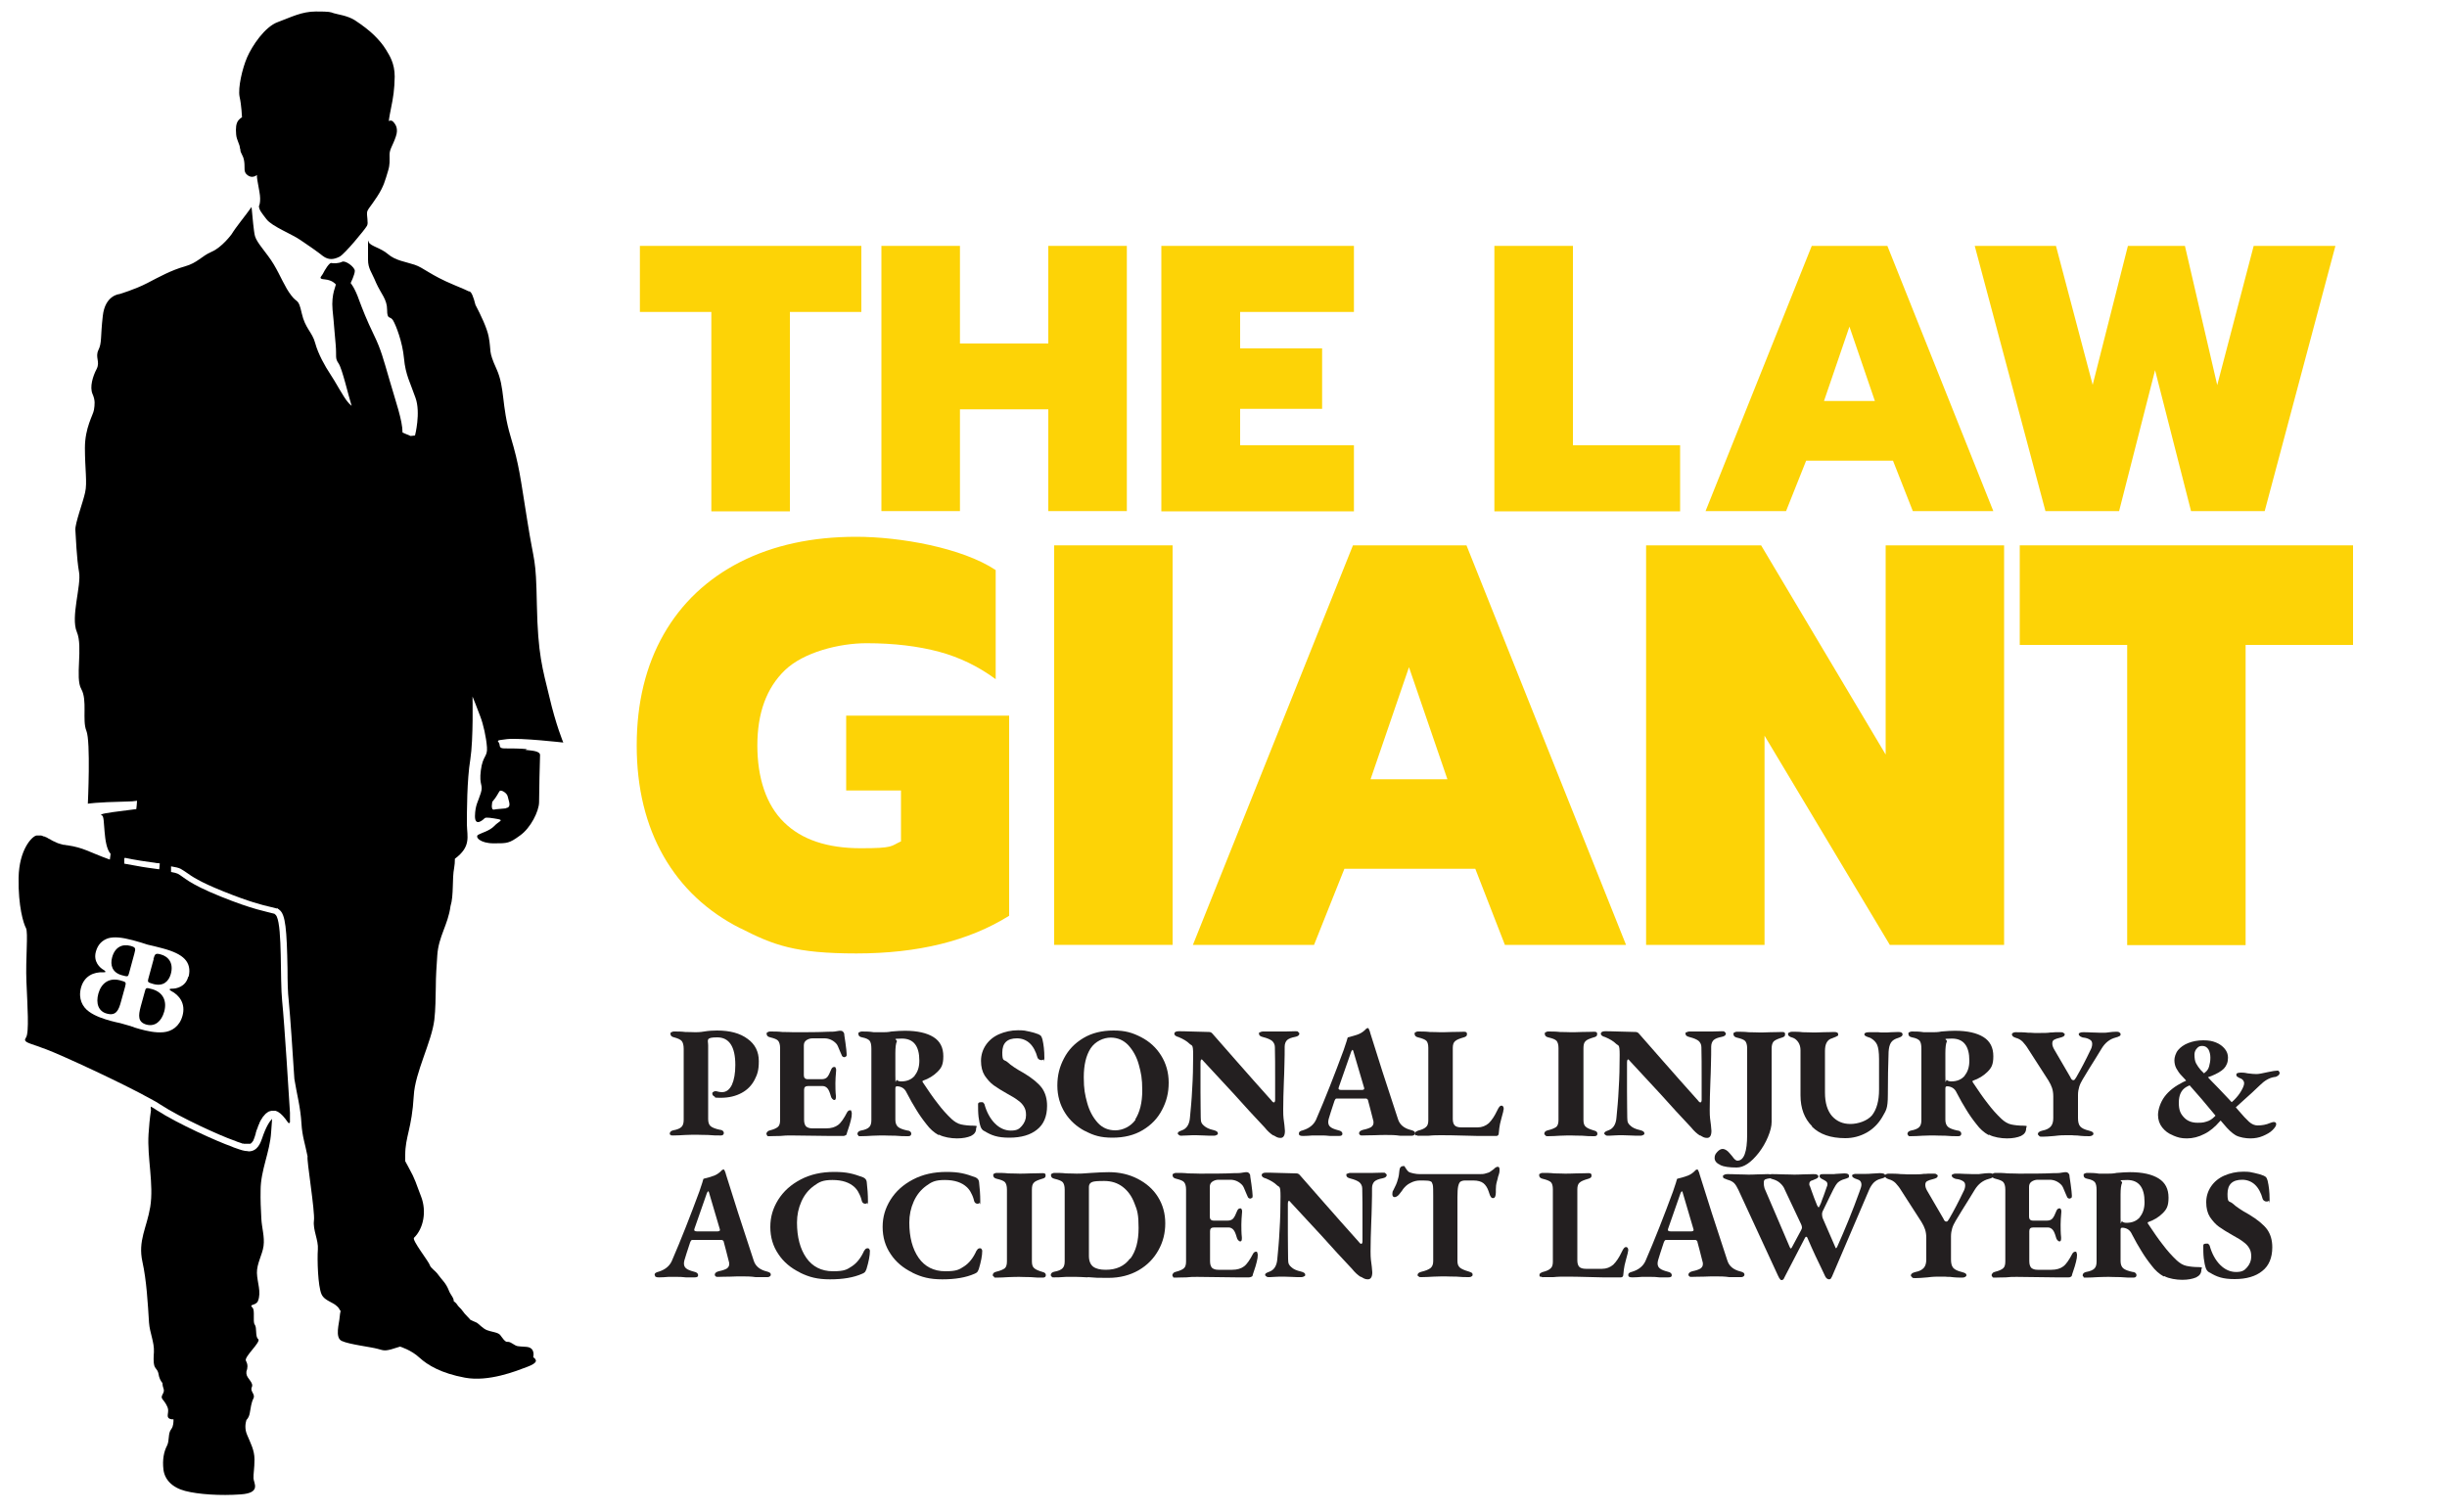 <?xml version="1.0" encoding="UTF-8"?>
<svg id="Layer_1" data-name="Layer 1" xmlns="http://www.w3.org/2000/svg" version="1.1" viewBox="0 0 1000 618.1">
  <defs>
    <style>
      .cls-1 {
        fill: #fdd306;
      }

      .cls-1, .cls-2, .cls-3 {
        stroke-width: 0px;
      }

      .cls-2 {
        fill: #000;
      }

      .cls-3 {
        fill: #231f20;
      }
    </style>
  </defs>
  <g>
    <path class="cls-2" d="M98.2,60.9c0,2,1.2,2.2,1.6,5.1.4,2.8-.5,4.3,1.5,5.7,2,1.4,3.7-.2,3.7-.2v.6c0,.6.2,1.9,1,6.2.8,4.3-.2,6-.2,6,.2,1.6.8,2.3,3.1,5.3,2.3,3,10.3,6,14,8.6,3.7,2.5,6.6,4.5,9,6.4,2.5,1.9,4.7,1.4,6.9.3,2.1-1.1,10.4-11.2,11.1-12.5.3-.5.4-1.1.3-1.9,0-1.3-.3-2.7-.2-3.5,0-1.3,1.3-2.3,4.1-6.6,2.8-4.3,3.3-6.7,4.5-10.6.8-2.6.6-4.2.6-6.6,0-2.3,1.3-3.6,2.6-7.5,1-3,0-4.7-1-5.8-.9-1.1-1.9-.4-1.9-.4,0,0,0-.9.9-5.3.9-4.4,1.4-7.5,1.5-12.9,0-5.4-2.1-8.6-3.5-10.9-1.4-2.3-2.9-4-4.8-5.9-1.9-1.9-5-4.3-8.1-6.3-3.1-1.9-7-2.3-8.5-2.8s-1.5-.7-7.3-.7c-5.8,0-10.1,2.3-15.5,4.3-5.4,1.9-10.6,9.8-12.6,14.4-2,4.6-3.8,12.5-3.1,16.1.8,3.5,1,8.5,1,8.5,0,0-.3-.1-1.4,1.1-1.1,1.3-1.2,3.3-1,5.8.2,2.5,1.5,3.9,1.6,5.9Z"/>
    <path class="cls-2" d="M101.2,470.5c-1.4,0-2.8-.5-4.8-1.2-.6-.2-1.2-.4-1.8-.7-5.7-2-22-9.3-30.5-14.8-.7-.5-1.5-1-2.5-1.5,0,.5,0,.9.1,1.5-.5,3.3-.8,6.5-1,9.8-.6,9.5,2.2,20.4.7,29.7-1.4,8.5-5.1,13.8-3.2,22.4,1.7,7.7,2.2,17,2.7,24.9.3,4.2,2.2,8,2,12-.1,1.7-.3,4.1.2,5.7.2.7.8,1.2,1.2,1.9.5.9.4,1.3.7,2.4.3,1,.7,1.9,1.4,2.7,0,.9.2,1.7.5,2.5.5,1.7-1.6,2.7-.5,4.1,1,1.2,2.1,2.8,2.3,4.2.2,1.9-1.1,3.6,1.4,4,.2,0,.5,0,.8,0,0,1.1,0,2.8-.9,4-1.5,1.9-.6,4.6-1.8,6.9-1.2,2.3-1.9,5.6-1.4,9.7.5,4,3.5,7.3,8.9,8.7,5.4,1.4,14.3,2,22.7,1.4,8.4-.6,5.3-4.6,5.2-6.5-.1-1.9.4-4,.4-7.8,0-3.8-1.6-6.6-3-10-1.1-2.5-.7-4.8-.3-6.1.7-.7,1.2-1.7,1.4-3,.4-2,.5-3.9,1.5-5.9.8-1.7-1.5-2.8-.7-4.5.9-1.9-2-3.5-2.2-5.5,0-.4,0-.7,0-.9.5-1.4.7-2.8-.2-4.4-.9-1.6,6.4-7.8,5-8.9-1.3-1-.4-4.6-1.4-5.9-.9-1.2.2-5.8-.9-6.9-1.7-1.6,1.3-.7,2.2-2.7,1.5-3.7-.3-7.6-.4-11.5-.1-3.8,2.2-7.4,2.7-11,.5-3.9-.7-7.3-.9-11.2-.2-3.7-.4-7.7-.3-11.6,0-8.2,3.8-15.6,4.3-23.7.1-1.8.3-3.7.4-5.5-1,1-2.5,3.2-4.1,8-.6,1.7-1.8,5.3-5.5,5.3Z"/>
    <path class="cls-2" d="M215.4,306.2c-2.6-.3-6.9-.3-9-.3s-2.1-.5-2.3-1.8c-.2-1.3-2.5-1.4,3.1-2,5.5-.6,23,1.4,23,1.4,0,0-3-7.1-5.7-18.7-2.8-11.6-4.7-17.3-5.1-37.6-.4-20.3-1-15.8-3.9-34.3-3-18.5-3.2-22.3-6.9-34.7-3.7-12.4-2.2-19.7-5.7-27.4-3.5-7.7-2-6.9-3.2-13.2-.7-3.6-3.3-9-5.4-13-.8-3.2-1.7-5.7-2.7-5.5-.7-.4-2.4-1.1-6.2-2.7-9.6-4-12.3-7-16-8.2-3.6-1.2-7.8-1.7-10.8-4.3-3-2.6-7.2-3.3-7.9-4.9,0-.2-.2-.4-.3-.7,0,0,0,0,0,0,0,2.9,0,6.1,0,7.8,0,3.7,1.4,4.9,3.3,9.5,2,4.5,4.5,6.7,4.5,11s1.2,2.4,2.4,4.3c1.2,2,3.9,8.9,4.5,15.6s2.6,10,4.7,16.1c2.2,6.1-.2,15.4-.2,15.4,0,0-.7.1-1.8.2l-3.3-1.4c0-5-2.8-12.7-5.3-21.4-2.6-8.9-3.5-12.5-6.3-18.3-3.2-6.6-4.7-10.6-6.1-14.3-1.8-5.2-3.5-7.1-3.5-7.1,0,0,1.7-3.5,1.7-5s-3.8-4.4-5.2-3.7c-1.4.7-3.6.7-4.4.5-.8-.2-2.6,2.7-3.5,4.5-.5,1-2.2,2,.9,2.2,3,.3,4.2,1.8,4.4,2,.3.3-1.9,3.8-1.3,10.4.7,6.6.8,9.7,1.3,14.5.4,4.8-.4,5.2,1.2,7.5,1.5,2.3,3.9,12.8,5.3,17.3-.7-.6-1.2-1.1-1.5-1.5-1.8-2-5.3-8.7-7.3-11.6-2-3-4.9-8.1-6.1-12.6s-4.1-5.9-5.5-12.2c-1.4-6.3-1.8-3.9-4.3-7.3-2.6-3.3-4.3-7.9-7.1-12.6-2.8-4.7-6.9-8.7-7.7-11.6-.5-1.8-1-7.7-1.4-11.9-2.9,4.1-6.1,7.8-8.2,11.2,0,0-3.9,5.3-8.1,7.1-4.2,1.8-5.7,4.5-11,6-5.4,1.5-10.3,4.2-15.3,6.8-5,2.6-11.4,4.5-11.4,4.5,0,0-5.9.4-6.8,9-1,8.6-.3,10.9-1.8,13.9-1.4,3,.8,4.7-.7,7.7-1.6,3-2.9,7.4-1.7,10.2,1.2,2.7.9,4.4.6,6.5-.3,2.1-3.7,7.2-3.7,15.6,0,8.5,1,14.2.1,18.1-.8,3.9-4.2,12.8-4,15.4.2,2.6.5,11.7,1.5,17.2,1,5.5-3.5,18.4-.9,24.5,2.6,6.1-.8,18.8,1.8,23.3,2.6,4.6.3,12.8,2.1,17.1,1.8,4.3.6,29.8.6,29.8,0,0,2.7-.6,16.2-.9,1.3,0,2.6-.1,3.9-.3,0,1.1-.2,2.2-.3,3.4-6.9.9-13.4,1.6-14.3,2.2-.2.1-.1.3.3.4,1.4.4.2,12,3.5,15.7h0s0,0,0,0c0,0,0,0,0,0-.1.9-.2,1.7-.3,2.3-.1,0-.2,0-.4-.1-8.3-3-10.2-4.7-16.9-5.7-.4,0-.8-.1-1.2-.2-.1,0-.2,0-.4,0-.2,0-.5-.1-.7-.2-.1,0-.3,0-.4-.1-.2,0-.4-.1-.6-.2-.1,0-.3,0-.4-.1-.2,0-.4-.1-.5-.2-.1,0-.3,0-.4-.2-.2,0-.3-.1-.5-.2-.1,0-.2-.1-.4-.2-.2,0-.3-.1-.5-.2-.1,0-.2-.1-.3-.2-.2,0-.3-.1-.4-.2-.1,0-.2-.1-.3-.2-.2,0-.4-.2-.6-.3-.1,0-.3-.1-.4-.2-.1,0-.2-.1-.3-.2-.1,0-.3-.1-.4-.2,0,0-.2,0-.3-.1-.1,0-.3-.1-.4-.2,0,0-.2,0-.2,0-.2,0-.4-.1-.5-.2,0,0,0,0,0,0-.2,0-.4-.1-.6-.2,0,0-.1,0-.2,0-.1,0-.3,0-.4,0,0,0-.2,0-.3,0-.1,0-.2,0-.3,0s0,0,0,0c-.3,0-.5,0-.8,0-1.8.3-7.1,5.7-7.3,17.3,0,0,0,0,0,0,0,0,0,0,0,0-.2,11.6,2,18.7,3,20.5s-.2,12.4.2,22c.4,9.6,1.2,20.9-.2,22.8-.3.5-.5.9-.3,1.2.4,1,3.1,1.5,8.6,3.6,6.4,2.4,31.1,13.8,42.6,20.2,1.7.9,3.1,1.7,4.1,2.4,8.1,5.3,24.2,12.6,29.9,14.6.4.1.7.2,1,.4.2,0,.4.1.5.2.2,0,.4.1.6.2.2,0,.4.1.6.2.1,0,.2,0,.3.1.2,0,.3.1.5.2.1,0,.2,0,.3,0,.1,0,.3,0,.4.1,0,0,.2,0,.3,0,.1,0,.2,0,.3,0,0,0,.2,0,.3,0,.1,0,.2,0,.3,0,0,0,.2,0,.2,0,0,0,.1,0,.2,0s0,0,0,0c0,0,.2,0,.3,0,0,0,.2,0,.2,0,0,0,.2,0,.2,0,0,0,.1,0,.2,0,0,0,.2,0,.2-.1,0,0,.1,0,.2-.1,0,0,.1-.1.2-.2,0,0,.1-.1.2-.2,0,0,.1-.2.2-.3,0,0,.1-.1.2-.2,0-.1.1-.2.2-.4,0,0,0-.2.1-.3,0-.2.2-.3.2-.5,0,0,0-.2.1-.3.1-.3.2-.6.3-.9,0-.2.1-.4.2-.6,0,0,0-.1,0-.2,0-.2.1-.4.2-.6,0,0,0-.1,0-.2,0-.2.2-.5.3-.7,0,0,0,0,0-.1,0-.2.2-.4.3-.6,0,0,0-.1,0-.2,0-.2.2-.5.3-.7,0,0,0,0,0-.1.1-.3.2-.5.4-.8,0,0,0-.1,0-.2.1-.2.2-.4.3-.6,0,0,0-.1.1-.2.1-.3.3-.5.4-.7,0,0,0,0,0,0,.1-.2.3-.4.4-.6,0,0,0-.1.1-.2.1-.2.3-.4.4-.5,0,0,0,0,.1-.1.2-.2.3-.4.5-.6,0,0,0,0,.1-.1.1-.1.3-.3.4-.4,0,0,.1,0,.2-.1.2-.1.4-.3.5-.4,0,0,0,0,0,0,.2-.1.4-.2.6-.3,0,0,.1,0,.2,0,0,0,0,0,0,0h0s0,0,0,0c.2,0,.3-.1.5-.2,0,0,.1,0,.2,0,.2,0,.4,0,.7,0,0,0,0,0,0,0,0,0,0,0,.1,0,0,0,.2,0,.3,0,.1,0,.2,0,.3,0,0,0,0,0,0,0,.1,0,.2,0,.4.1.3.1.6.2.9.4,1.2.7,2.5,2.1,4,4.3,0,0,0,0,.2.2,0,0,0,0,0,0,0,0,0,0,0,0,0,0,0,0,.1,0,0,0,0,0,0,0,0,0,.1,0,.2,0,0,0,0,0,0,0,0,0,0,0,0,0,0,0,0,0,0,0,0,0,0,0,.1,0,0,0,0,0,.1-.1,0,0,0,0,0,0,0,0,0-.1.1-.2,0,0,0,0,0,0,0,0,0-.2,0-.3,0,0,0,0,0,0,0-.1,0-.3,0-.4,0,0,0,0,0,0,0-.2,0-.3,0-.5,0,0,0,0,0,0,0-.2,0-.4,0-.6,0,0,0,0,0-.1,0-.2,0-.5,0-.8,0,0,0-.1,0-.2,0-.3,0-.6,0-1-.4-6.3-2.2-35.8-3.2-45.7-.9-8.8.1-29.5-2.2-34.5-.2-.4-.4-.7-.7-.9,0,0,0,0,0,0,0,0-.2-.1-.2-.2-3.5-1-8.5-1.6-22.1-7.1-13.6-5.5-14.8-7.9-17.5-9.3-.5-.2-1.4-.5-2.7-.7,0-.8,0-1.5,0-2.3,0,0,0,0,0,0,1.9.3,3.1.6,3.9,1,.9.5,1.6,1,2.5,1.6,2.1,1.5,5.2,3.7,14.9,7.6,10.7,4.3,15.9,5.6,19.4,6.4.9.2,1.7.4,2.4.6,0,0,.3,0,.6,0,0,0,0,.1,0,.2.2,0,.4.2.6.4,2.5,1.9,3,8.1,3.3,24.1,0,5.1.1,9.8.5,13,.6,6.3,1.6,20.9,2.3,32,1,6.3,2.5,11.4,2.9,18.3.3,5.1,1.5,8.3,2.5,13.4-.5,1,3.1,22.5,2.6,26.2-.5,3.8,1.9,8,1.6,11.8-.3,4,0,15,1.5,18.3,1.4,3.1,5.7,3.2,7.3,6.1.1.3.3.5.5.7-.2.8-.3,1.6-.4,2.6-.1,2.2-2.1,8.4.9,9.7,3,1.4,11.6,2.4,14.6,3.2,3,.8,2.8,1.2,9.2-.9,0,0,4.6,1.4,7.9,4.5,3.4,3.1,8.9,6.4,18.6,8.2,9.7,1.8,20.9-2.7,25.4-4.4,4.5-1.7,4.1-2.8,2.5-4,0,0,1.1-3.9-2.8-4.2-3.9-.3-3.6,0-5.8-1.4-2.2-1.4-1.8.2-3.4-1.5-1.6-1.8-1.1-2.4-3.9-3.1-2.8-.7-3.4-.7-5.5-2.5-2.1-1.8-1.1-1.1-3.1-2s-.7-.3-2.4-1.9c-1.7-1.6-2.1-2.8-3.4-3.9-.8-.7-.6-1.2-2.2-2.4.2-1.2-1.4-2.7-2-4.4-1.2-3.1-2.8-4.2-4.8-7-.6-.8-2.7-2.3-2.9-3.2-.4-1.5-7.5-10.4-6.5-11.3,3.9-3.8,5.2-10.8,2.9-16.8-2.2-5.6-2.2-6.7-5.2-12.1-.4-.8-.9-1.6-1.3-2.4,0-.9,0-1.7,0-2.5,0-7.6,2.7-10.7,3.5-24.3.5-9.5,7.3-21.9,8.4-31,.5-4.4.5-8.9.6-13.4,0-4.4.3-8.5.6-12.9.5-7.8,4.4-12.5,5.4-20.1,1.4-4.5.6-11.2,1.5-15.7.2-1.1.3-2.4.3-3.7,0,0,0,0,0,0,6.7-5,5-9,4.9-14,0-5,0-18.2,1.4-26.6,1.3-8.4.9-25.7.9-25.7,0,0,2.1,5.1,3.2,8.2,1.2,3.1,2.4,8.4,2.7,12.5s-1.7,3.2-2.5,9.5c-.8,6.3,1.1,5.6,0,9.2s-2.3,4.8-2.4,9.5c0,4.6,3.5,1.3,4,.8.5-.5,3.2,0,5.5.4,2.3.5.3.8-1.6,2.8-1.9,2-5.2,2.8-6.6,3.6-1.4.9.8,3.5,6.4,3.5s6.3,0,10.7-3.2c4.4-3.1,7.7-9.9,7.8-13.5,0-3.5.3-17.5.4-19.3s-3.4-1.9-6-2.2ZM76.9,399.3c-1.1,4.1-4.9,4.8-6.5,4.8-.5,0-1,0-1.1.3,0,.1.2.4.6.6,3.5,1.8,6,5.3,4.7,10.1-1.2,4.5-4.5,6.5-7.8,6.8-3.3.3-6.8-.5-9.7-1.3-1.3-.3-2.6-.8-3.7-1.2-.7-.2-1.4-.4-2.1-.6-.7-.2-1.4-.4-2.1-.6-1.2-.3-2.5-.5-3.8-.9-2.9-.8-6.4-1.9-9-3.8-2.7-1.9-4.5-5.3-3.3-9.8,1.3-4.8,5.2-6.5,9.2-6.3.5,0,.7,0,.8-.2,0-.2-.4-.6-.8-.8-1.4-.8-4.3-3.3-3.1-7.5.8-2.9,2.6-4.6,5-5.4,2.4-.7,5.6-.4,10.1.8,2.3.6,4.2,1.2,6,1.8,1.9.4,3.8.9,6.1,1.5,4.5,1.2,7.4,2.6,9.1,4.4,1.7,1.8,2.3,4.2,1.6,7.1ZM65,355.3c-2.9-.4-6.1-.8-9.2-1.4-1.7-.3-3.4-.6-5-.9v-2.1c.1,0,.2-.3.2-.3,4.1.9,9,1.6,13.3,2.2.4,0,.7,0,1,.1l-.2,2.3ZM206.8,330.4c-2.7.3-3.3.2-4.9.5-1.5.3-.7-3.2-.7-3.2,1.8-2,2.5-3.8,3-4.4s3,.7,3.3,2.3c.3,1.7,1.8,4.4-.8,4.7Z"/>
    <path class="cls-2" d="M53.3,386.6c-3.3-.9-6.4.5-7.5,4.8-.8,3,0,6.1,4,7.2,2.5.7,2.5.6,2.9-.7l2.2-8.1c.6-2.2.6-2.6-1.6-3.2Z"/>
    <path class="cls-2" d="M49.1,400.7c-4.5-1.2-7.7,1.1-8.9,5.4-1.1,4,0,7.3,3.5,8.2,3.7,1,4.8-1.3,5.8-5.1l1.6-5.8c.5-2,.5-2-2-2.7Z"/>
    <path class="cls-2" d="M62.2,404.3c-2.6-.7-2.6-.7-3.1,1.3l-1.6,5.8c-1,3.8-1.2,6.4,2.4,7.4,3.5.9,6.1-1.4,7.2-5.3,1.2-4.3-.4-7.9-4.9-9.2Z"/>
    <path class="cls-2" d="M62.8,392l-2.2,8.1c-.3,1.3-.3,1.4,2.1,2.1,4.1,1.1,6.3-1.2,7.1-4.1,1.2-4.3-.8-7.1-4.1-8-2.2-.6-2.4-.2-3,1.9Z"/>
  </g>
  <g>
    <path class="cls-1" d="M290.7,127.5h-29.2v-27h90.5v27h-29.2v81.5h-32.1v-81.5Z"/>
    <path class="cls-1" d="M360.2,100.5h32.1v39.9h36.1v-39.9h32.1v108.4h-32.1v-41.6h-36.1v41.6h-32.1v-108.4Z"/>
    <path class="cls-1" d="M474.6,100.5h78.7v27h-46.5v14.9h33.5v24.7h-33.5v14.9h46.5v27h-78.7v-108.4Z"/>
    <path class="cls-1" d="M610.7,100.5h32.1v81.5h43.8v27h-75.9v-108.4Z"/>
    <path class="cls-1" d="M740.4,100.5h30.9l43.3,108.4h-32.9l-8.1-20.6h-35.5l-8.2,20.6h-32.9l43.4-108.4ZM766.2,163.9l-10.4-30.4-10.4,30.4h20.8Z"/>
    <path class="cls-1" d="M807,100.5h33.2l15,56.8,14.4-56.8h23.3l13.2,56.9,14.9-56.9h33.4l-28.9,108.4h-30.1l-14.7-57.6-14.7,57.6h-30.1l-28.9-108.4Z"/>
  </g>
  <g>
    <path class="cls-1" d="M302.5,379.4c-13.6-6.9-24-16.7-31.3-29.4-7.3-12.8-11-27.9-11-45.3s3.7-32.6,11-45.4c7.3-12.8,17.8-22.7,31.3-29.6,13.6-6.9,29.4-10.3,47.4-10.3s43.3,4.5,57,13.6v44.6c-6.9-5.1-14.6-8.9-23.1-11.2-8.6-2.3-18.5-3.5-29.7-3.5s-25.7,3.7-33.3,11c-7.6,7.3-11.3,17.6-11.3,30.8s3.6,24.3,10.9,31.4c7.2,7.1,17.7,10.6,31.4,10.6s12.1-.9,16.4-2.8v-20.8h-22.4v-30.6h66.6v81.8c-16.5,10.3-37.3,15.4-62.4,15.4s-33.9-3.4-47.4-10.3Z"/>
    <path class="cls-1" d="M430.8,222.9h48.4v163.3h-48.4v-163.3Z"/>
    <path class="cls-1" d="M552.8,222.9h46.5l65.2,163.3h-49.5l-12.1-31.1h-53.5l-12.4,31.1h-49.5l65.4-163.3ZM591.5,318.5l-15.7-45.8-15.7,45.8h31.3Z"/>
    <path class="cls-1" d="M672.7,222.9h47l50.9,85.5v-85.5h48.4v163.3h-46.7l-51.2-85.5v85.5h-48.4v-163.3Z"/>
    <path class="cls-1" d="M869.3,263.6h-43.9v-40.7h136.2v40.7h-43.9v122.7h-48.4v-122.7Z"/>
  </g>
  <g>
    <path class="cls-3" d="M274.1,464c-.3-.2-.4-.4-.4-.6,0-.7.5-1.2,1.4-1.4,1.7-.3,2.8-.8,3.4-1.4.6-.6.9-1.5.9-2.9v-29c0-1.5-.3-2.6-.8-3.2-.5-.6-1.6-1.1-3.1-1.5-1-.2-1.5-.7-1.5-1.4s.1-.5.4-.7.6-.3,1-.3c1.6,0,3.1,0,4.6.2,2,0,3.4.1,4.1.1s2,0,3.7-.3c1.8-.3,3.6-.4,5.2-.4,5.3,0,9.4,1.1,12.5,3.4,3.1,2.2,4.6,5.3,4.6,9.1s-.6,5.4-1.7,7.6c-1.2,2.3-2.9,4.1-5.3,5.4-2.4,1.3-5.2,2-8.6,2s-1.9-.2-2.5-.5c-.6-.3-.9-.7-.9-1.2s.1-.5.4-.7c.3-.2.5-.3.8-.3s.7,0,1.2.2c.5.1,1,.2,1.5.2,1.8,0,3.1-1,4.1-3,.9-2,1.4-4.7,1.4-8.1,0-7.5-2.5-11.3-7.4-11.3s-3.7,1.1-3.7,3.3v30.1c0,1.3.3,2.3,1,2.9.7.6,2,1.1,3.9,1.5.5,0,.8.2,1.1.4.2.2.4.5.4.9,0,.6-.4,1-1.2,1-1.6,0-3.4,0-5.3-.2-2.3,0-3.9-.1-4.7-.1s-2.4,0-4.6.1c-1.7.1-3.3.2-4.9.2s-.6,0-.9-.3Z"/>
    <path class="cls-3" d="M313.6,464.1c-.3-.2-.4-.4-.4-.7s.1-.5.4-.8c.2-.3.6-.5,1.1-.6,1.6-.4,2.6-.9,3.2-1.4.6-.5.9-1.4.9-2.8v-29.4c0-1.4-.3-2.4-.8-3-.5-.6-1.6-1-3.2-1.4-1-.2-1.5-.7-1.5-1.4s.1-.5.4-.7.6-.3,1-.3c1.6,0,3.3,0,5,.2,2.2,0,3.8.1,4.7.1,5.3,0,10,0,14-.2,1.3,0,2.5,0,3.4-.2.9-.2,1.5-.2,1.6-.2.3,0,.7,0,1,.3.3.2.5.5.6.9,0,.8.3,2,.5,3.7.3,2.3.5,3.9.5,4.7s0,.7-.3.9c-.2.2-.4.3-.6.3-.6,0-1-.3-1.2-1-.1-.3-.4-.8-.7-1.6-.3-.8-.6-1.4-.8-1.9-.2-.5-.5-.9-.8-1.2-1.3-1.3-2.9-2-4.7-2h-4.9c-.9,0-1.8.3-2.5.8-.7.5-1,1.2-1,2.1v12.2c0,1,.5,1.6,1.6,1.6h5.7c1,0,1.8-.3,2.3-.9.5-.6,1-1.6,1.5-2.9.3-.8.7-1.2,1.3-1.2s.4.1.6.4c.2.3.2.6.2,1-.2,2.2-.3,3.9-.3,5.2s0,3.6.2,5.2v.5c0,.8-.2,1.2-.6,1.2s-.6-.2-.9-.5c-.3-.3-.5-.7-.6-1.2-.4-1.4-.8-2.4-1.3-3-.5-.6-1.2-1-2-1h-6c-1.1,0-1.6.5-1.6,1.5v12.3c0,1.3.3,2.1.8,2.7.6.5,1.4.8,2.6.8h5.6c2.1,0,3.7-.5,4.9-1.4,1.2-.9,2.4-2.7,3.7-5.2.3-.5.7-.8,1.2-.8s.4.1.5.4c.1.2.2.5.2.9,0,.8-.1,1.7-.4,2.8-.3,1.1-.6,2.4-1.2,4-.2.6-.4,1.1-.5,1.6,0,.3-.3.5-.6.6-.3.2-.6.2-.9.2-1.8,0-3.5,0-5.1,0-9.1-.1-14.4-.2-16-.2s-2.9,0-4.5.2c-2.1,0-3.6.1-4.5.1s-.7,0-1-.3Z"/>
    <path class="cls-3" d="M383.5,463.9c-1.8-1-3.5-2.5-4.9-4.4-1.6-2-3-4-4.2-6-1.2-1.9-2.5-4.2-3.9-6.9-.4-.9-1-1.6-1.7-2-.7-.4-1.5-.6-2.2-.6s-.7.4-.7,1.3v12.4c0,1.3.4,2.3,1.1,2.9.7.6,2,1.1,3.9,1.5.5,0,.8.2,1.1.4.2.2.4.5.4.9,0,.6-.4,1-1.2,1-1.6,0-3.4,0-5.3-.2-2.3,0-3.9-.1-4.7-.1s-2.4,0-4.6.1c-1.7.1-3.3.2-4.9.2s-.6,0-.9-.3c-.3-.2-.4-.4-.4-.6,0-.7.5-1.2,1.4-1.4,1.7-.3,2.8-.8,3.4-1.4.6-.6.9-1.5.9-2.9v-29.1c0-1.6-.2-2.6-.7-3.3-.5-.6-1.5-1.1-3.1-1.4-1-.2-1.5-.6-1.5-1.4s.1-.5.4-.7.6-.3,1-.3c1.5,0,3.1,0,4.9.3.3,0,.9,0,1.6,0,.7,0,1.5,0,2.2,0s2,0,3.4-.3c2.2-.2,4.1-.3,5.5-.3,5.1,0,9,.9,11.7,2.6,2.7,1.7,4,4.3,4,7.8s-.8,4.8-2.4,6.4c-1.6,1.6-3.6,2.8-5.9,3.6-.3.1-.3.4,0,.8,2.2,3.3,4.1,6.1,6,8.5,1.8,2.4,3.7,4.5,5.6,6.3,1.3,1.2,2.6,2,4,2.3,1.4.3,3.1.5,5.1.5s1,.4,1,1.2c0,1.3-.7,2.3-2.1,3-1.4.6-3.3,1-5.7,1s-5.5-.5-7.3-1.5ZM373.8,439.6c1.3-1.6,1.9-3.6,1.9-6.1,0-6-2.4-9-7.1-9s-1.7.4-2.1,1.2c-.4.8-.6,2.4-.6,4.8,0,1.3,0,4.3,0,9.1s.2,1.5.6,1.8c.4.4,1,.6,1.8.6,2.4,0,4.2-.8,5.5-2.3Z"/>
    <path class="cls-3" d="M402.2,462.3c-.7-.4-1.1-.9-1.4-1.6-.4-1.1-.7-2.5-.9-4.2-.2-1.7-.2-3.4-.2-5.2,0-.6.4-.8,1.3-.8s.7,0,.8.2c.2.1.3.3.5.6.9,3.3,2.4,6,4.3,7.9,1.9,1.9,4.1,2.9,6.5,2.9s3.4-.6,4.5-1.9,1.7-2.7,1.7-4.4-.3-2.5-.8-3.4c-.5-.9-1.3-1.8-2.3-2.5-1-.8-2.4-1.7-4.3-2.7-2.5-1.4-4.4-2.6-5.8-3.6-1.4-1-2.6-2.4-3.7-4-1-1.6-1.5-3.6-1.5-6s.7-4.6,2-6.5c1.3-1.9,3.1-3.4,5.4-4.4,2.3-1,4.9-1.6,7.7-1.6s3,.2,4.5.5c1.5.3,2.8.7,3.8,1.1.5.2.9.5,1.1.7.2.3.4.7.6,1.4.5,2.1.8,4.6.8,7.6s-.1.4-.3.6c-.2.2-.5.3-.8.3s-.7,0-1.1-.3c-.3-.2-.5-.4-.6-.7-.7-2.6-1.8-4.6-3.2-5.9-1.4-1.3-3.2-2-5.2-2-4,0-6,1.9-6,5.8s.7,2.7,2.1,3.9c1.4,1.3,3.6,2.8,6.7,4.5,3.5,2.1,6,4.2,7.4,6.1,1.4,2,2.1,4.4,2.1,7.3,0,4.3-1.4,7.6-4.1,9.7-2.7,2.2-6.5,3.3-11.3,3.3s-7.3-.9-10.2-2.7Z"/>
    <path class="cls-3" d="M443.4,462.3c-3.4-1.8-6.2-4.3-8.2-7.5-2-3.2-3.1-6.9-3.1-11.1s.9-7.7,2.7-11.1c1.8-3.5,4.4-6.2,7.9-8.3,3.5-2.1,7.6-3.1,12.4-3.1s7.7.9,11.2,2.7,6.2,4.3,8.2,7.5c2,3.2,3.1,6.9,3.1,11.1s-.9,7.7-2.7,11.1c-1.8,3.5-4.4,6.2-7.9,8.3-3.5,2.1-7.6,3.1-12.4,3.1s-7.7-.9-11.1-2.7ZM463.9,457.6c1.9-3,2.9-6.9,2.9-11.9s-.5-7.2-1.4-10.5c-.9-3.3-2.4-5.9-4.3-8-1.9-2-4.3-3.1-7.2-3.1s-6.3,1.5-8.2,4.4c-1.9,2.9-2.8,6.9-2.8,11.8s.5,7.2,1.4,10.5c.9,3.3,2.4,6,4.3,8.1,1.9,2.1,4.3,3.1,7.2,3.1s6.3-1.5,8.3-4.4Z"/>
    <path class="cls-3" d="M520.5,464.2c-1.3-.8-2.5-1.9-3.7-3.4-4-4.2-8.1-8.7-12.4-13.5l-12.5-13.5c-.4-.5-.7-.8-.8-.8-.3,0-.5.4-.5,1.3,0,1.6,0,3.7,0,6.3,0,2.7,0,4.6,0,5.8,0,4.9.1,8.4.1,10.4s.4,2.5,1.3,3.3,2.1,1.4,3.9,1.8c1.2.3,1.8.7,1.8,1.3s-.2.5-.5.7c-.3.2-.7.3-1.1.3-1.3,0-2.7,0-4.2-.1-1.2,0-2.2-.1-3-.1-1.3,0-2.5,0-3.8.1-1.2,0-2,.1-2.3.1s-.7,0-1-.3c-.3-.2-.5-.4-.5-.6s.1-.5.4-.7c.3-.2.7-.4,1.3-.6,2-.7,3.1-2.5,3.3-5.3.3-3.2.7-7.1.9-11.6.3-4.6.4-9.2.4-13.9s-.5-3.6-1.5-4.6c-1-1-2.5-1.9-4.4-2.7-1.2-.3-1.8-.8-1.8-1.4s.6-1,1.7-1,2.5,0,5,.1c4.7.1,7.2.2,7.5.2.5,0,1,.2,1.4.7,1.7,1.9,5,5.7,10,11.4,4.2,4.8,8.9,10.1,14.1,15.9.4.6.8.8,1,.8s.5-.3.5-1v-9.1c0-4.7,0-8.9-.1-12.5,0-1.1-.5-2-1.2-2.6-.8-.6-2-1.1-3.6-1.5-1.2-.3-1.7-.7-1.7-1.4s.2-.5.5-.6c.3-.2.7-.3,1.1-.3h6.3c0,0,3,0,3,0,1.4,0,2.7-.1,3.9-.1s.9,0,1.2.3c.3.2.5.4.5.7,0,.6-.6,1.1-1.7,1.3-1.6.3-2.6.7-3.3,1.3-.6.6-1,1.5-1,2.7,0,1.9,0,4.4-.1,7.3,0,2.9-.2,5-.2,6.2-.2,5-.3,9.2-.3,12.4s.2,3.7.5,6.2l.2,2.3c0,1.9-.6,2.9-1.8,2.9s-1.7-.4-2.9-1.1Z"/>
    <path class="cls-3" d="M530.8,463.4c0-.4.1-.7.4-.9.3-.2.6-.4,1.2-.5,2.6-.8,4.4-2.2,5.4-4.3,3.9-9,7.6-18.5,11.3-28.5.5-1.4.9-2.6,1.2-3.6.3-1,.4-1.5.5-1.6,1.6-.4,3.1-.8,4.4-1.3,1.2-.5,2.2-1.2,3.2-2.3.2-.1.4-.2.5-.2.3,0,.4.1.5.4.3.6.5,1.2.6,1.7,2.8,9.1,6.6,20.9,11.3,35.1.7,2.3,2.5,3.8,5.4,4.5.5.1.9.3,1.2.5.3.2.4.5.4.8s-.1.5-.4.7-.5.3-.9.3h-4.9c-2-.3-3.8-.3-5.6-.3s-2.4,0-4.7.1c-2.4,0-4.1.1-5,.1s-.7,0-1-.2c-.3-.2-.4-.4-.4-.7,0-.6.5-1.1,1.6-1.4,1.5-.3,2.6-.7,3.3-1.1.7-.5,1-1.1,1-1.8s0-.5-.1-.9l-1.2-4.7-.9-3.4c0-.3-.2-.6-.4-.7-.2-.2-.4-.2-.8-.2h-11.5c-.3,0-.5,0-.7.3s-.3.5-.4.8c-1.2,3.5-1.9,5.9-2.3,7.2-.1.4-.2.9-.2,1.3,0,.9.3,1.6,1,2.1.6.5,1.7.9,3.2,1.3,1,.2,1.6.7,1.6,1.4s-.5.9-1.5.9h-3.5c-1.5-.2-2.7-.2-3.6-.2s-1.3,0-2,0c-.8,0-1.3,0-1.7,0-1.2.1-2.5.2-3.8.2s-1.7-.3-1.7-1ZM556.5,445.5c.6,0,1-.2,1-.5s0-.3-.1-.6l-4.3-14.6c-.1-.5-.3-.7-.4-.7s-.2.2-.5.7l-5.1,14.6c0,.2-.1.3-.1.5,0,.4.4.6,1.2.6h8.4Z"/>
    <path class="cls-3" d="M578.6,464.1c-.3-.2-.4-.4-.4-.7s.1-.6.4-.8c.3-.2.6-.4,1-.5,1.6-.4,2.6-.9,3.2-1.5.6-.5.9-1.4.9-2.7v-29.6c0-1.4-.3-2.4-.8-2.9-.5-.5-1.7-1-3.4-1.4-.9-.2-1.4-.7-1.4-1.4s.1-.5.4-.7c.3-.2.6-.3.9-.3,1.6,0,3.2,0,4.9.2,2.1,0,3.5.1,4.3.1s2.4,0,4.7-.1c2.4,0,4.1-.1,5-.1s1.2.3,1.2.9-.1.7-.3.9c-.2.2-.6.4-1,.5-1.8.5-3,1-3.6,1.6-.6.5-.9,1.4-.9,2.7v29.1c0,1.2.3,2.1.8,2.6s1.4.8,2.7.8h6.6c1.8,0,3.3-.6,4.6-1.7,1.3-1.3,2.4-3,3.4-5.1.4-.8.7-1.4,1-1.7.3-.3.5-.4.8-.4s.5.1.7.4c.2.3.2.6.2.9s0,.3-.1.5c0,.2-.1.5-.1.7-.6,2.3-1.1,4-1.3,5-.2,1-.4,2.3-.5,3.7,0,.8-.4,1.2-1,1.2h-7.4c-9.4-.3-14.5-.3-15-.3-1.6,0-3.4,0-5.2.2h-4c-.4.1-.7,0-1-.2Z"/>
    <path class="cls-3" d="M631.5,464c-.3-.2-.4-.4-.4-.6,0-.7.5-1.2,1.4-1.4,1.7-.4,2.8-.9,3.5-1.4.6-.5.9-1.5.9-2.8v-29.4c0-1.4-.3-2.4-.8-3-.6-.6-1.7-1-3.4-1.4-.9-.2-1.4-.7-1.4-1.4s.1-.5.4-.7c.3-.2.6-.3.9-.3,1.6,0,3.2,0,4.9.2,2.2,0,3.6.1,4.5.1s2.2,0,4.5-.1c2.3,0,4-.1,5-.1s1.2.3,1.2.9-.1.7-.3.9c-.2.2-.6.4-1.1.5-1.7.5-2.9,1-3.4,1.6-.6.6-.8,1.5-.8,2.9v29.3c0,1.3.3,2.2.9,2.7.6.6,1.8,1.1,3.5,1.6.5.1.8.3,1,.5.2.2.3.5.3.8,0,.6-.4,1-1.2,1-1.6,0-3.2,0-5-.2-2.2,0-3.8-.1-4.6-.1s-2.4,0-4.5.1c-1.7.1-3.3.2-4.9.2s-.6,0-.9-.3Z"/>
    <path class="cls-3" d="M694.8,464.2c-1.3-.8-2.5-1.9-3.7-3.4-4-4.2-8.1-8.7-12.4-13.5l-12.5-13.5c-.4-.5-.7-.8-.8-.8-.3,0-.5.4-.5,1.3,0,1.6,0,3.7,0,6.3,0,2.7,0,4.6,0,5.8,0,4.9.1,8.4.1,10.4s.4,2.5,1.3,3.3c.8.8,2.1,1.4,3.9,1.8,1.2.3,1.8.7,1.8,1.3s-.2.5-.5.7c-.3.2-.7.3-1.1.3-1.3,0-2.7,0-4.2-.1-1.2,0-2.2-.1-3-.1-1.3,0-2.5,0-3.8.1s-2,.1-2.3.1-.7,0-1-.3c-.3-.2-.5-.4-.5-.6s.1-.5.4-.7c.3-.2.7-.4,1.3-.6,2-.7,3.1-2.5,3.3-5.3.3-3.2.7-7.1.9-11.6.3-4.6.4-9.2.4-13.9s-.5-3.6-1.5-4.6c-1-1-2.5-1.9-4.4-2.7-1.2-.3-1.8-.8-1.8-1.4s.6-1,1.7-1,2.5,0,5,.1c4.7.1,7.2.2,7.5.2.5,0,1,.2,1.4.7,1.7,1.9,5,5.7,10,11.4,4.2,4.8,8.9,10.1,14.1,15.9.4.6.8.8,1,.8s.5-.3.5-1v-9.1c0-4.7,0-8.9-.1-12.5,0-1.1-.5-2-1.2-2.6-.8-.6-2-1.1-3.6-1.5-1.2-.3-1.7-.7-1.7-1.4s.2-.5.5-.6c.3-.2.7-.3,1.1-.3h6.3c0,0,3,0,3,0,1.4,0,2.7-.1,3.9-.1s.9,0,1.2.3c.3.2.5.4.5.7,0,.6-.6,1.1-1.7,1.3-1.6.3-2.6.7-3.3,1.3-.6.6-1,1.5-1,2.7,0,1.9,0,4.4-.1,7.3,0,2.9-.2,5-.2,6.2-.2,5-.3,9.2-.3,12.4s.2,3.7.5,6.2l.2,2.3c0,1.9-.6,2.9-1.8,2.9s-1.7-.4-2.9-1.1Z"/>
    <path class="cls-3" d="M703,476.1c-1.5-.6-2.3-1.6-2.3-2.8s.4-1.7,1.1-2.5c.7-.8,1.5-1.2,2.2-1.2s1.8.5,2.7,1.6l1.2,1.4c.5.7.9,1.2,1.2,1.4s.6.4.9.4c2.7,0,4-3.6,4-10.7v-35.2c0-1.4-.3-2.4-.8-3-.6-.6-1.7-1-3.4-1.4-.9-.2-1.4-.7-1.4-1.4s.1-.5.4-.7c.3-.2.6-.3.9-.3,1.6,0,3.2,0,4.9.2,2.1,0,3.5.1,4.4.1s2.2,0,4.4-.1c2.2,0,3.9-.1,4.9-.1s1.2.3,1.2.9-.1.7-.3.9c-.2.2-.6.4-1,.5-1.7.5-2.8,1-3.4,1.6-.5.6-.8,1.5-.8,2.9v30c0,1.7-.5,3.7-1.5,6.1s-2.2,4.4-3.7,6.4c-3.2,4.1-6.2,6.1-9.1,6.1s-5.2-.3-6.7-1Z"/>
    <path class="cls-3" d="M740.5,460.3c-3.1-3.1-4.7-7.3-4.7-12.6v-18.4c0-1.3-.3-2.4-.9-3.3-.6-.9-1.4-1.6-2.4-1.9-1.2-.3-1.8-.8-1.8-1.4s.2-.5.5-.7c.3-.2.7-.3,1.2-.3,1.5,0,2.9,0,4.3.2,1.9,0,3.3.1,4.1.1s2.2,0,4.4-.1c2.1,0,3.5-.1,4.3-.1,1.2,0,1.7.3,1.7,1s-.2.5-.5.7c-.3.2-.7.4-1.3.6-.5.2-.9.4-1.3.5-.7.3-1.3.9-1.7,1.7-.4.8-.6,1.9-.6,3.3v17c0,4.2,1,7.4,2.9,9.6,2,2.2,4.5,3.2,7.5,3.2s6.8-1.2,8.8-3.5c1.9-2.4,2.9-5.9,2.9-10.6v-8.2c0-1.9,0-3.3,0-4.2,0-2.8-.3-4.8-.8-5.9s-1.4-2-2.6-2.7c-.3-.1-.6-.3-1.1-.4-.5-.2-.8-.3-1.1-.5-.3-.2-.4-.4-.4-.6,0-.6.6-.9,1.9-.9h3.8c.5.1,1.3.1,2.4.1s1.7,0,2.8-.1c1.2,0,2.2-.1,3-.1,1.1,0,1.7.3,1.7,1s-.6,1-1.7,1.4c-1.4.4-2.4,1-3,1.9-.6.9-.9,2.2-1,3.8-.2,5.4-.3,11.2-.3,17.4s-.8,6.5-2.3,9.3c-1.6,2.7-3.7,4.8-6.3,6.3-2.7,1.5-5.6,2.3-8.8,2.3-6,0-10.5-1.6-13.6-4.7Z"/>
    <path class="cls-3" d="M812.6,463.9c-1.8-1-3.5-2.5-4.9-4.4-1.6-2-3-4-4.2-6-1.2-1.9-2.5-4.2-3.9-6.9-.4-.9-1-1.6-1.7-2-.7-.4-1.5-.6-2.2-.6s-.7.4-.7,1.3v12.4c0,1.3.4,2.3,1.1,2.9.7.6,2,1.1,3.9,1.5.5,0,.8.2,1.1.4.2.2.4.5.4.9,0,.6-.4,1-1.2,1-1.6,0-3.4,0-5.3-.2-2.3,0-3.9-.1-4.7-.1s-2.4,0-4.6.1c-1.7.1-3.3.2-4.9.2s-.6,0-.9-.3-.4-.4-.4-.6c0-.7.5-1.2,1.4-1.4,1.7-.3,2.8-.8,3.4-1.4.6-.6.9-1.5.9-2.9v-29.1c0-1.6-.2-2.6-.7-3.3-.5-.6-1.5-1.1-3.1-1.4-1-.2-1.5-.6-1.5-1.4s.1-.5.4-.7.6-.3,1-.3c1.5,0,3.1,0,4.9.3.3,0,.9,0,1.6,0,.7,0,1.5,0,2.2,0s2,0,3.4-.3c2.2-.2,4.1-.3,5.5-.3,5.1,0,9,.9,11.7,2.6,2.7,1.7,4,4.3,4,7.8s-.8,4.8-2.4,6.4c-1.6,1.6-3.6,2.8-5.9,3.6-.3.1-.3.4,0,.8,2.2,3.3,4.1,6.1,6,8.5,1.8,2.4,3.7,4.5,5.6,6.3,1.3,1.2,2.6,2,4,2.3,1.4.3,3.1.5,5.1.5s1,.4,1,1.2c0,1.3-.7,2.3-2.1,3-1.4.6-3.3,1-5.7,1s-5.5-.5-7.3-1.5ZM802.9,439.6c1.3-1.6,1.9-3.6,1.9-6.1,0-6-2.4-9-7.1-9s-1.7.4-2.1,1.2c-.4.8-.6,2.4-.6,4.8,0,1.3,0,4.3,0,9.1s.2,1.5.6,1.8c.4.4,1,.6,1.8.6,2.4,0,4.2-.8,5.5-2.3Z"/>
    <path class="cls-3" d="M833.3,464.2c-.3-.2-.5-.4-.5-.7,0-.6.6-1.1,1.9-1.4,1.6-.3,2.7-.9,3.4-1.7.7-.8,1-2,1-3.4v-8.9c0-1.3-.2-2.5-.5-3.4-.3-.9-.8-2-1.5-3.1l-8.3-12.9c-.7-1.2-1.5-2.1-2.2-2.9-.8-.8-1.7-1.3-2.8-1.6-.6-.2-1-.4-1.2-.6-.2-.2-.4-.5-.4-.8s.1-.5.4-.6c.3-.2.6-.3,1-.3,1.8,0,3.5,0,5.2.2.6,0,1.4,0,2.5.1,1.1,0,2,0,2.8,0,1.3,0,2.7,0,3.9-.2.4,0,1.1,0,1.9-.1.8,0,1.6,0,2.2,0s.8,0,1.2.3c.4.2.5.4.5.6s-.2.6-.5.8c-.4.2-.8.4-1.3.5-1.3.3-2.1.6-2.6.9-.5.3-.7.8-.7,1.5s.2,1.4.7,2.3l6.7,11.5c.3.8.7,1.2,1.2,1.2s.7-.4,1.2-1.2c1.9-3.3,3.8-6.9,5.7-10.9.5-.9.8-1.8.8-2.7s-.3-1.4-1-1.8c-.7-.4-1.5-.7-2.5-.8-.5,0-.9-.3-1.4-.5-.4-.3-.6-.6-.6-.9s.2-.5.6-.6c.4-.2.8-.2,1.3-.2.8,0,2,0,3.4.1,1.4,0,2.4.1,3.2.1s1.4,0,1.9,0c.5,0,1,0,1.4-.1,1.4-.2,2.5-.3,3.4-.3s1,0,1.4.3c.4.2.5.4.5.8s-.2.6-.5.7c-.3.2-.8.4-1.6.6-2.3.6-4.2,2.1-5.6,4.4-1.4,2.3-2.3,3.8-2.7,4.4-1.6,2.5-3.3,5.3-5.1,8.3-.6,1-1.1,2-1.4,3s-.5,2.1-.5,3.3v9.5c0,1.6.3,2.7.9,3.4.6.7,1.8,1.3,3.5,1.7.6.2,1.1.3,1.4.5.3.2.5.4.5.8s-.2.5-.5.7c-.3.2-.7.3-1.2.3-1,0-2.7,0-5-.3-.6,0-1.4,0-2.1-.1-.8,0-1.6,0-2.5,0s-2.4,0-4.6.3c-2.2.2-3.9.3-4.9.3s-1,0-1.4-.3Z"/>
    <path class="cls-3" d="M887.9,464c-1.8-.7-3.2-1.8-4.3-3.2-1.1-1.4-1.7-3.1-1.7-5.1s.9-5.1,2.7-7.5c1.8-2.4,4.3-4.3,7.5-5.9l1.3-.6-.5-.6c-.1-.1-.6-.6-1.4-1.5-.8-.8-1.5-1.8-2.1-2.9-.6-1.1-.8-2.3-.8-3.4s.5-2.9,1.5-4.1c1-1.2,2.4-2.2,4.2-2.9,1.8-.7,3.8-1.1,6.1-1.1s3.7.3,5.2.9c1.5.6,2.7,1.5,3.6,2.6.9,1.1,1.3,2.3,1.3,3.6,0,1.9-.6,3.3-1.7,4.5-1.1,1.1-2.9,2.1-5.1,3l-1.4.5,1.3,1.4c1.8,1.8,4.2,4.3,7.2,7.5l1.2,1.3.9-.8c1.2-1.2,2.2-2.4,3-3.8s1.2-2.4,1.2-3.2-.6-1.7-1.9-2.1c0,0-.3-.1-.5-.3-.3-.1-.5-.3-.6-.4-.1-.2-.2-.3-.2-.6,0-.4.2-.6.5-.7.3-.1.8-.2,1.4-.2s1.4,0,2.7.3c1.6.2,2.7.3,3.6.3s2.5-.3,4.7-.8c1.9-.4,3.1-.6,3.8-.6s.5,0,.7.3c.2.2.3.4.3.6,0,.4-.2.8-.6,1.1-.4.3-.9.6-1.5.6-2.1.3-4.1,1.5-6,3.4-2.2,2.1-4.3,4.1-6.5,6l-3.3,3,1.2,1.4c1.7,2,3.1,3.5,4.2,4.5,1.1,1,2.3,1.5,3.5,1.5,1.8,0,3.5-.3,5.1-1,.1,0,.3-.1.6-.2.3-.1.6-.2.8-.2s.6,0,.8.2c.2.1.3.4.3.7,0,.6-.5,1.4-1.5,2.4s-2.3,1.7-3.9,2.4c-1.6.7-3.4,1-5.2,1s-4.4-.4-6-1.3c-1.5-.9-3.1-2.4-4.9-4.6l-1.2-1.4-.4.4c-1.9,2.2-4,4-6.3,5.1-2.3,1.2-4.7,1.8-7.1,1.8s-3.7-.4-5.4-1.1ZM901.8,458.4c1.1-.3,2.2-1,3.1-1.9l.5-.5-1-1.2c-3.2-3.9-6.2-7.4-8.8-10.3l-.8-.9-1.2.6c-2.2,1.2-3.2,3.4-3.2,6.5s.7,4.5,2.1,6c1.4,1.5,3.2,2.2,5.6,2.2s2.6-.2,3.7-.5ZM901.4,438.1c.6-.5,1.1-1.2,1.4-2.3.3-1.1.5-2.2.5-3.5s-.3-2.5-.8-3.4c-.6-.9-1.4-1.4-2.5-1.4s-1.6.3-2.2,1c-.6.6-1,1.5-1,2.5,0,1.6.2,2.8.7,3.7.5.9,1.1,1.8,1.9,2.7l1.3,1.3.7-.6Z"/>
  </g>
  <g>
    <path class="cls-3" d="M267.5,521.2c0-.4.1-.7.4-.9.3-.2.6-.4,1.2-.5,2.6-.8,4.4-2.2,5.4-4.3,3.9-9,7.6-18.5,11.3-28.5.5-1.4.9-2.6,1.2-3.6.3-1,.4-1.5.5-1.6,1.6-.4,3.1-.8,4.4-1.3,1.2-.5,2.2-1.2,3.2-2.3.2-.1.4-.2.5-.2.3,0,.4.1.5.4.3.6.5,1.2.6,1.7,2.8,9.1,6.6,20.9,11.3,35.1.7,2.3,2.5,3.8,5.4,4.5.5.1.9.3,1.2.5.3.2.4.5.4.8s-.1.5-.4.7c-.2.2-.6.3-.9.3h-4.9c-2-.3-3.8-.3-5.6-.3s-2.4,0-4.7.1c-2.4,0-4.1.1-5,.1s-.7,0-1-.2c-.3-.2-.4-.4-.4-.7,0-.6.5-1.1,1.6-1.4,1.5-.3,2.6-.7,3.3-1.1.7-.5,1-1.1,1-1.8s0-.5-.1-.9l-1.2-4.7-.9-3.4c0-.3-.2-.6-.4-.7-.2-.2-.4-.2-.8-.2h-11.5c-.3,0-.5,0-.7.3s-.3.5-.4.8c-1.2,3.5-1.9,5.9-2.3,7.2-.1.4-.2.9-.2,1.3,0,.9.3,1.6,1,2.1.6.5,1.7.9,3.2,1.3,1,.2,1.6.7,1.6,1.4s-.5.9-1.5.9h-3.5c-1.5-.2-2.7-.2-3.6-.2s-1.3,0-2,0c-.8,0-1.3,0-1.6,0-1.2.1-2.5.2-3.8.2s-1.7-.3-1.7-1ZM293.2,503.3c.6,0,1-.2,1-.5s0-.3-.1-.6l-4.3-14.6c-.1-.5-.3-.7-.4-.7s-.2.2-.5.7l-5.1,14.6c0,.2-.1.3-.1.5,0,.4.4.6,1.2.6h8.4Z"/>
    <path class="cls-3" d="M326.9,520.1c-3.7-1.8-6.7-4.3-8.8-7.5-2.2-3.2-3.3-6.9-3.3-11.1s1.1-7.7,3.2-11.1c2.2-3.5,5.2-6.2,9.2-8.3,4-2.1,8.5-3.1,13.7-3.1s7.7.7,11.8,2.2c.9.4,1.4,1,1.5,1.9.3,2.6.5,5.2.5,7.8s-.1.6-.3.8c-.2.2-.5.3-.8.3-.7,0-1.2-.4-1.4-1.1-.3-1.3-.7-2.3-1.2-3.2-.4-.9-1-1.7-1.7-2.4-2.1-2-5.1-3-9.1-3s-5.4.8-7.6,2.4c-2.2,1.6-3.9,3.7-5.1,6.4-1.2,2.7-1.8,5.5-1.8,8.6,0,6,1.3,10.8,3.8,14.4,2.5,3.6,6.2,5.5,10.9,5.5s5.7-.7,7.7-2c2-1.3,3.7-3.4,5-6.3.2-.3.4-.6.6-.8.3-.2.5-.3.8-.3s.5,0,.7.3c.2.2.3.5.3.8,0,1.9-.5,4.4-1.4,7.4-.2.5-.4.9-.6,1.2-.3.3-.6.5-1.1.7-3.6,1.6-8,2.3-13.2,2.3s-8.5-.9-12.2-2.7Z"/>
    <path class="cls-3" d="M372.8,520.1c-3.7-1.8-6.7-4.3-8.8-7.5-2.2-3.2-3.3-6.9-3.3-11.1s1.1-7.7,3.2-11.1c2.2-3.5,5.2-6.2,9.2-8.3,4-2.1,8.5-3.1,13.7-3.1s7.7.7,11.8,2.2c.9.4,1.4,1,1.5,1.9.3,2.6.5,5.2.5,7.8s-.1.6-.3.8c-.2.2-.5.3-.8.3-.7,0-1.2-.4-1.4-1.1-.3-1.3-.7-2.3-1.2-3.2-.4-.9-1-1.7-1.7-2.4-2.1-2-5.1-3-9.1-3s-5.4.8-7.6,2.4c-2.2,1.6-3.9,3.7-5.1,6.4-1.2,2.7-1.8,5.5-1.8,8.6,0,6,1.3,10.8,3.8,14.4,2.5,3.6,6.2,5.5,10.9,5.5s5.7-.7,7.7-2c2-1.3,3.7-3.4,5-6.3.2-.3.4-.6.6-.8.3-.2.5-.3.8-.3s.5,0,.7.3c.2.2.3.5.3.8,0,1.9-.5,4.4-1.4,7.4-.2.5-.4.9-.6,1.2-.3.3-.6.5-1.1.7-3.6,1.6-8,2.3-13.2,2.3s-8.5-.9-12.2-2.7Z"/>
    <path class="cls-3" d="M406.1,521.8c-.3-.2-.4-.4-.4-.6,0-.7.5-1.2,1.4-1.4,1.7-.4,2.8-.9,3.5-1.4.6-.5.9-1.5.9-2.8v-29.4c0-1.4-.3-2.4-.8-3-.6-.6-1.7-1-3.4-1.4-.9-.2-1.4-.7-1.4-1.4s.1-.5.4-.7c.3-.2.6-.3.9-.3,1.6,0,3.2,0,4.9.2,2.2,0,3.6.1,4.5.1s2.2,0,4.5-.1c2.3,0,4-.1,5-.1s1.2.3,1.2.9-.1.7-.3.9c-.2.2-.6.4-1.1.5-1.7.5-2.9,1-3.4,1.6-.6.6-.8,1.5-.8,2.9v29.3c0,1.3.3,2.2.9,2.7.6.6,1.8,1.1,3.5,1.6.5.1.8.3,1,.5.2.2.3.5.3.8,0,.6-.4,1-1.2,1-1.6,0-3.2,0-5-.2-2.2,0-3.8-.1-4.6-.1s-2.4,0-4.5.1c-1.7.1-3.3.2-4.9.2s-.6,0-.9-.3Z"/>
    <path class="cls-3" d="M444.5,522.1c-1.9-.1-3.5-.2-4.6-.2h-4.3c-2.2.2-3.9.2-4.9.2s-.6,0-.9-.3-.4-.4-.4-.6c0-.7.5-1.2,1.4-1.4,1.7-.3,2.8-.8,3.4-1.4s.9-1.5.9-2.8v-29.4c0-1.4-.3-2.4-.8-3-.6-.6-1.7-1-3.4-1.4-.9-.2-1.4-.7-1.4-1.4s.1-.5.4-.7c.3-.2.6-.3.9-.3,1.6,0,3.2,0,4.8.2,2.1,0,3.5.1,4.4.1s2.7,0,6-.3c2.9-.2,5.3-.3,7.2-.3,4.3,0,8.2.9,11.7,2.7,3.5,1.8,6.3,4.2,8.3,7.4,2,3.2,3,6.8,3,10.8s-.9,7.6-2.8,11c-1.9,3.4-4.5,6.1-8.1,8.2-3.5,2-7.6,3.1-12.3,3.1s-4.9,0-8.5-.3ZM461.9,514.5c2.3-3.1,3.4-7.2,3.4-12.6s-.5-7.2-1.7-10.1c-1.1-2.9-2.7-5.1-4.8-6.7-2.1-1.6-4.6-2.4-7.5-2.4s-4,.1-4.9.4c-.9.3-1.4,1-1.4,2v28.2c0,2.1.6,3.5,1.7,4.4,1.2.9,2.9,1.3,5.2,1.3,4.3,0,7.6-1.5,9.9-4.6Z"/>
    <path class="cls-3" d="M479.5,521.9c-.3-.2-.4-.4-.4-.7s.1-.5.4-.8c.2-.3.6-.5,1.1-.6,1.6-.4,2.6-.9,3.2-1.4.6-.5.9-1.4.9-2.8v-29.4c0-1.4-.3-2.4-.8-3-.5-.6-1.6-1-3.2-1.4-1-.2-1.5-.7-1.5-1.4s.1-.5.4-.7.6-.3,1-.3c1.6,0,3.3,0,5,.2,2.2,0,3.8.1,4.7.1,5.3,0,10,0,14-.2,1.3,0,2.5,0,3.4-.2.9-.2,1.5-.2,1.6-.2.3,0,.7,0,1,.3.3.2.5.5.6.9,0,.8.3,2,.5,3.7.3,2.3.5,3.9.5,4.7s0,.7-.3.9-.4.3-.6.3c-.6,0-1-.3-1.2-1-.1-.3-.4-.8-.7-1.6-.3-.8-.6-1.4-.8-1.9-.2-.5-.5-.9-.8-1.2-1.3-1.3-2.9-2-4.7-2h-4.9c-.9,0-1.8.3-2.5.8s-1,1.2-1,2.1v12.2c0,1,.5,1.6,1.6,1.6h5.7c1,0,1.8-.3,2.3-.9.5-.6,1-1.6,1.5-2.9.3-.8.7-1.2,1.3-1.2s.4.1.6.4c.2.3.2.6.2,1-.2,2.2-.3,3.9-.3,5.2s0,3.6.2,5.2v.5c0,.8-.2,1.2-.6,1.2s-.6-.2-.9-.5c-.3-.3-.5-.7-.6-1.2-.4-1.4-.8-2.4-1.3-3-.5-.6-1.2-1-2-1h-6c-1.1,0-1.6.5-1.6,1.5v12.3c0,1.3.3,2.1.8,2.7.6.5,1.4.8,2.6.8h5.6c2.1,0,3.7-.5,4.9-1.4,1.2-.9,2.4-2.7,3.7-5.2.3-.5.7-.8,1.2-.8s.4.1.5.4.2.5.2.9c0,.8-.1,1.7-.4,2.8-.3,1.1-.6,2.4-1.2,4-.2.6-.4,1.1-.5,1.6,0,.3-.3.5-.6.6s-.6.2-.9.2c-1.8,0-3.5,0-5.1,0-9.1-.1-14.4-.2-16-.2s-2.9,0-4.5.2c-2.1,0-3.6.1-4.5.1s-.7,0-1-.3Z"/>
    <path class="cls-3" d="M556.2,522c-1.3-.8-2.5-1.9-3.7-3.4-4-4.2-8.1-8.7-12.4-13.5l-12.5-13.5c-.4-.5-.7-.8-.8-.8-.3,0-.5.4-.5,1.3,0,1.6,0,3.7,0,6.3,0,2.7,0,4.6,0,5.8,0,4.9.1,8.4.1,10.4s.4,2.5,1.3,3.3c.8.8,2.1,1.4,3.9,1.8,1.2.3,1.8.7,1.8,1.3s-.2.5-.5.7c-.3.2-.7.3-1.1.3-1.3,0-2.7,0-4.2-.1-1.2,0-2.2-.1-3-.1-1.3,0-2.5,0-3.8.1s-2,.1-2.3.1-.7,0-1-.3c-.3-.2-.5-.4-.5-.6s.1-.5.4-.7c.3-.2.7-.4,1.3-.6,2-.7,3.1-2.5,3.3-5.3.3-3.2.7-7.1.9-11.6.3-4.6.4-9.2.4-13.9s-.5-3.6-1.5-4.6c-1-1-2.5-1.9-4.4-2.7-1.2-.3-1.8-.8-1.8-1.4s.6-1,1.7-1,2.5,0,5,.1c4.7.1,7.2.2,7.5.2.5,0,1,.2,1.4.7,1.7,1.9,5,5.7,10,11.4,4.2,4.8,8.9,10.1,14.1,15.9.4.6.8.8,1,.8s.5-.3.5-1v-9.1c0-4.7,0-8.9-.1-12.5,0-1.1-.5-2-1.2-2.6-.8-.6-2-1.1-3.6-1.5-1.2-.3-1.7-.7-1.7-1.4s.2-.5.5-.6c.3-.2.7-.3,1.1-.3h6.3c0,0,3,0,3,0,1.4,0,2.7-.1,3.9-.1s.9,0,1.2.3c.3.2.5.4.5.7,0,.6-.6,1.1-1.7,1.3-1.6.3-2.6.7-3.3,1.3-.6.6-1,1.5-1,2.7,0,1.9,0,4.4-.1,7.3,0,2.9-.2,5-.2,6.2-.2,5-.3,9.2-.3,12.4s.2,3.7.5,6.2l.2,2.3c0,1.9-.6,2.9-1.8,2.9s-1.7-.4-2.9-1.1Z"/>
    <path class="cls-3" d="M579.8,521.8c-.3-.2-.5-.4-.5-.6,0-.7.5-1.1,1.6-1.4,1.7-.4,2.9-.9,3.7-1.5.7-.6,1.1-1.5,1.1-2.8v-26.7c0-2.3,0-3.9-.2-4.6s-.4-1.2-.8-1.3c-.5-.3-1.5-.4-3-.4h-1.4c-1.3,0-2.6.3-3.9,1-1.3.6-2.2,1.5-3,2.5-.6,1-1.3,1.7-1.8,2.4-.6.6-1.2.9-1.7.9s-.9-.4-.9-1.2.1-1.2.4-1.6c.9-1.7,1.5-3.1,1.8-4.3.4-1.2.6-2.5.7-3.9.1-1.1.7-1.7,1.6-1.7s.4.2.7.5c.2.3.4.5.4.6.3.5.7.9,1,1.2.4.3,1.1.5,2,.7s1.8.3,2.6.3h24.3c1,0,1.9,0,2.7-.3.8-.2,1.4-.4,1.8-.7.3-.2.8-.6,1.4-1,.3-.3.5-.5.8-.7s.6-.3.9-.3c.5,0,.7.4.7,1.1s0,.8-.1,1.4c-.2.8-.4,1.3-.5,1.6,0,.3-.2.9-.5,2-.3,1.1-.4,2.1-.4,3.1v1.2c0,1.6-.4,2.4-1.1,2.4s-.7-.2-1-.6-.5-1.1-.8-2c-.5-1.6-1.3-2.8-2.2-3.5s-2.3-1.1-4.1-1.1h-3.4c-.8,0-1.4.2-1.9.5-.4.3-.7,1-.9,1.9s-.3,2.4-.3,4.4v26.1c0,1.2.3,2.1,1,2.7.7.6,1.9,1.1,3.6,1.6.5.2.9.3,1.2.5.3.2.4.4.4.8s-.1.5-.4.7-.6.3-1,.3c-1.6,0-3.3,0-5.1-.2-2.3,0-3.9-.1-4.7-.1s-2.4,0-4.7.1c-1.8.1-3.5.2-5,.2s-.7,0-1-.3Z"/>
    <path class="cls-3" d="M629.5,521.9c-.3-.2-.4-.4-.4-.7s.1-.6.4-.8c.3-.2.6-.4,1-.5,1.6-.4,2.6-.9,3.2-1.5.6-.5.9-1.4.9-2.7v-29.6c0-1.4-.3-2.4-.8-2.9-.5-.5-1.7-1-3.4-1.4-.9-.2-1.4-.7-1.4-1.4s.1-.5.4-.7c.3-.2.6-.3.9-.3,1.6,0,3.2,0,4.9.2,2.1,0,3.5.1,4.3.1s2.4,0,4.7-.1c2.4,0,4.1-.1,5-.1s1.2.3,1.2.9-.1.7-.3.9c-.2.2-.6.4-1,.5-1.8.5-3,1-3.6,1.6-.6.5-.9,1.4-.9,2.7v29.1c0,1.2.3,2.1.8,2.6s1.4.8,2.7.8h6.6c1.8,0,3.3-.6,4.6-1.7,1.3-1.3,2.4-3,3.4-5.1.4-.8.7-1.4,1-1.7.3-.3.5-.4.8-.4s.5.1.7.4c.2.3.2.6.2.9s0,.3-.1.5c0,.2-.1.5-.1.7-.6,2.3-1.1,4-1.3,5-.2,1-.4,2.3-.5,3.7,0,.8-.4,1.2-1,1.2h-7.4c-9.4-.3-14.5-.3-15-.3-1.6,0-3.4,0-5.2.2h-4c-.4.1-.7,0-1-.2Z"/>
    <path class="cls-3" d="M665.4,521.2c0-.4.1-.7.4-.9.3-.2.6-.4,1.2-.5,2.6-.8,4.4-2.2,5.4-4.3,3.9-9,7.6-18.5,11.3-28.5.5-1.4.9-2.6,1.2-3.6.3-1,.4-1.5.5-1.6,1.6-.4,3.1-.8,4.4-1.3,1.2-.5,2.2-1.2,3.2-2.3.2-.1.4-.2.5-.2.3,0,.4.1.5.4.3.6.5,1.2.6,1.7,2.8,9.1,6.6,20.9,11.3,35.1.7,2.3,2.5,3.8,5.4,4.5.5.1.9.3,1.2.5.3.2.4.5.4.8s-.1.5-.4.7-.5.3-.9.3h-4.9c-2-.3-3.8-.3-5.6-.3s-2.4,0-4.7.1c-2.4,0-4.1.1-5,.1s-.7,0-1-.2c-.3-.2-.4-.4-.4-.7,0-.6.5-1.1,1.6-1.4,1.5-.3,2.6-.7,3.3-1.1.7-.5,1-1.1,1-1.8s0-.5-.1-.9l-1.2-4.7-.9-3.4c0-.3-.2-.6-.4-.7-.2-.2-.4-.2-.8-.2h-11.5c-.3,0-.5,0-.7.3s-.3.5-.4.8c-1.2,3.5-1.9,5.9-2.3,7.2-.1.4-.2.9-.2,1.3,0,.9.3,1.6,1,2.1.6.5,1.7.9,3.2,1.3,1,.2,1.6.7,1.6,1.4s-.5.9-1.5.9h-3.5c-1.5-.2-2.7-.2-3.6-.2s-1.3,0-2,0c-.8,0-1.3,0-1.7,0-1.2.1-2.5.2-3.8.2s-1.7-.3-1.7-1ZM691.1,503.3c.6,0,1-.2,1-.5s0-.3-.1-.6l-4.3-14.6c-.1-.5-.3-.7-.4-.7s-.2.2-.5.7l-5.1,14.6c0,.2-.1.3-.1.5,0,.4.4.6,1.2.6h8.4Z"/>
    <path class="cls-3" d="M770.6,480.5c0,.3-.1.5-.4.7-.3.2-.6.3-.9.4-.3.1-.6.2-.7.2-1.3.3-2.2.9-3,1.7-.7.8-1.3,1.7-1.8,2.9l-15.1,35.3c-.2.4-.4.7-.5.9-.2.2-.4.3-.7.3-.6,0-1.2-.4-1.6-1.2l-1.6-3.4c-.5-1-1.3-2.7-2.4-5-1.1-2.4-2.2-4.8-3.3-7.4-.1-.3-.3-.4-.5-.4s-.3.2-.5.5l-8.1,15.6c-.3.6-.5,1-.6,1.2-.2.2-.4.4-.8.4s-.5-.1-.6-.3c-.2-.2-.3-.5-.5-.7-.1-.3-.2-.5-.3-.6l-16.3-35.3c-.6-1.2-1.1-2.1-1.7-2.7-.6-.6-1.5-1.1-2.7-1.4-.7-.3-1.2-.5-1.5-.6-.3-.2-.4-.4-.4-.8s.2-.5.5-.6c.3-.2.7-.3,1.2-.3.9,0,2.3,0,4.4.1,2,0,3.4.1,4.2.1s2.2,0,3.9-.1c1.8,0,3.1-.1,4-.1s.6,0,1,.1c.3,0,.5-.1.6-.1.9,0,2.4,0,4.7.1,2.2,0,3.7.1,4.5.1s2,0,3.8-.1c1.8,0,3.1-.1,4-.1s1.2,0,1.6.2c.4.2.6.4.6.7s-.1.5-.4.7-.6.4-1,.5c-.4.2-.7.3-.9.4-1,.2-1.4.7-1.4,1.5s0,.5.2.8l.5,1.4c.8,2.4,1.7,4.6,2.5,6.6.3.5.5.8.6.8s.3-.3.5-.8c.3-.5.6-1.3,1-2.5.4-1.1.8-2,1-2.7,0-.1.3-.9.8-2.3.2-.3.3-.8.3-1.2s-.2-.9-.5-1.1c-.3-.3-.8-.5-1.3-.8-.4-.2-.8-.4-1-.6-.2-.2-.4-.4-.4-.7s0-.5.3-.7c.2-.2.6-.2,1.2-.2.9,0,1.6,0,2.2,0,.6,0,1.1,0,1.6,0s.8,0,1.4-.1c1.7-.1,2.8-.2,3.4-.2,1.3,0,1.9.3,1.9,1s-.1.7-.4.8c-.3.2-.7.3-1.3.5-1.2.3-2.1.8-2.8,1.4-.6.6-1.2,1.5-1.8,2.7-.8,1.5-2.2,4.5-4.4,9-.2.3-.3.8-.3,1.3s.1,1.3.4,1.9l5,11.5c.1.3.2.5.3.5.1,0,.3-.2.5-.6,3.2-7.2,6.3-14.7,9.1-22.5.5-1.3.8-2.3.8-2.8,0-1.3-.6-2-1.8-2.3-1.3-.4-2-.9-2-1.4s.2-.5.5-.6c.4-.2.8-.2,1.3-.2,1.1,0,1.9,0,2.5,0,.6,0,1.1,0,1.5,0s1.2,0,2.1-.1c1.8-.1,3-.2,3.4-.2,1.5,0,2.2.3,2.2,1ZM736.4,501.7c0-.3-.1-.7-.3-1.2l-6.7-14.2c-.4-1.1-1.1-2-2-2.8-.9-.8-2-1.3-3.2-1.6-.5-.2-.7-.3-.8-.3-.1,0-.3,0-.5.1-.2,0-.4,0-.7.1-.6.1-1,.3-1.2.6s-.2.8-.2,1.4.1,1,.3,1.9l4.6,10.7c2.3,5.4,4.2,9.8,5.6,13.1.2.5.4.8.5.8s.4-.2.6-.7l3.6-6.7c.3-.5.4-.9.4-1.2Z"/>
    <path class="cls-3" d="M781.4,522c-.3-.2-.5-.4-.5-.7,0-.6.6-1.1,1.9-1.4,1.6-.3,2.7-.9,3.4-1.7.7-.8,1-2,1-3.4v-8.9c0-1.3-.2-2.5-.5-3.4-.3-.9-.8-2-1.5-3.1l-8.3-12.9c-.7-1.2-1.5-2.1-2.2-2.9-.8-.8-1.7-1.3-2.8-1.6-.6-.2-1-.4-1.2-.6-.2-.2-.4-.5-.4-.8s.1-.5.4-.6c.3-.2.6-.3,1-.3,1.8,0,3.5,0,5.2.2.6,0,1.4,0,2.5.1,1.1,0,2,0,2.8,0,1.3,0,2.7,0,3.9-.2.4,0,1.1,0,1.9-.1.8,0,1.6,0,2.2,0s.8,0,1.2.3c.4.2.5.4.5.6s-.2.6-.5.8c-.4.2-.8.4-1.3.5-1.3.3-2.1.6-2.6.9-.5.3-.7.8-.7,1.5s.2,1.4.7,2.3l6.7,11.5c.3.8.7,1.2,1.2,1.2s.7-.4,1.2-1.2c1.9-3.3,3.8-6.9,5.7-10.9.5-.9.8-1.8.8-2.7s-.3-1.4-1-1.8c-.7-.4-1.5-.7-2.5-.8-.5,0-.9-.3-1.4-.5-.4-.3-.6-.6-.6-.9s.2-.5.6-.6c.4-.2.8-.2,1.3-.2.8,0,2,0,3.4.1,1.4,0,2.4.1,3.2.1s1.4,0,1.9,0c.5,0,1,0,1.4-.1,1.4-.2,2.5-.3,3.4-.3s1,0,1.4.3c.4.2.5.4.5.8s-.2.6-.5.7c-.3.2-.8.4-1.6.6-2.3.6-4.2,2.1-5.6,4.4-1.4,2.3-2.3,3.8-2.7,4.4-1.6,2.5-3.3,5.3-5.1,8.3-.6,1-1.1,2-1.4,3s-.5,2.1-.5,3.3v9.5c0,1.6.3,2.7.9,3.4.6.7,1.8,1.3,3.5,1.7.6.2,1.1.3,1.4.5.3.2.5.4.5.8s-.2.5-.5.7c-.3.2-.7.3-1.2.3-1,0-2.7,0-5-.3-.6,0-1.4,0-2.1-.1-.8,0-1.6,0-2.5,0s-2.4,0-4.6.3c-2.2.2-3.9.3-4.9.3s-1,0-1.4-.3Z"/>
    <path class="cls-3" d="M814.3,521.9c-.3-.2-.4-.4-.4-.7s.1-.5.4-.8c.2-.3.6-.5,1.1-.6,1.6-.4,2.6-.9,3.2-1.4.6-.5.9-1.4.9-2.8v-29.4c0-1.4-.3-2.4-.8-3-.5-.6-1.6-1-3.2-1.4-1-.2-1.5-.7-1.5-1.4s.1-.5.4-.7.6-.3,1-.3c1.6,0,3.3,0,5,.2,2.2,0,3.8.1,4.7.1,5.3,0,10,0,14-.2,1.3,0,2.5,0,3.4-.2.9-.2,1.5-.2,1.6-.2.3,0,.7,0,1,.3.3.2.5.5.6.9,0,.8.3,2,.5,3.7.3,2.3.5,3.9.5,4.7s0,.7-.3.9c-.2.2-.4.3-.6.3-.6,0-1-.3-1.2-1-.1-.3-.4-.8-.7-1.6-.3-.8-.6-1.4-.8-1.9-.2-.5-.5-.9-.8-1.2-1.3-1.3-2.9-2-4.7-2h-4.9c-.9,0-1.8.3-2.5.8-.7.5-1,1.2-1,2.1v12.2c0,1,.5,1.6,1.6,1.6h5.7c1,0,1.8-.3,2.3-.9.5-.6,1-1.6,1.5-2.9.3-.8.7-1.2,1.3-1.2s.4.1.6.4c.2.3.2.6.2,1-.2,2.2-.3,3.9-.3,5.2s0,3.6.2,5.2v.5c0,.8-.2,1.2-.6,1.2s-.6-.2-.9-.5c-.3-.3-.5-.7-.6-1.2-.4-1.4-.8-2.4-1.3-3-.5-.6-1.2-1-2-1h-6c-1.1,0-1.6.5-1.6,1.5v12.3c0,1.3.3,2.1.8,2.7.6.5,1.4.8,2.6.8h5.6c2.1,0,3.7-.5,4.9-1.4,1.2-.9,2.4-2.7,3.7-5.2.3-.5.7-.8,1.2-.8s.4.1.5.4.2.5.2.9c0,.8-.1,1.7-.4,2.8-.3,1.1-.6,2.4-1.2,4-.2.6-.4,1.1-.5,1.6,0,.3-.3.5-.5.6-.3.2-.6.2-.9.2-1.8,0-3.5,0-5.1,0-9.1-.1-14.4-.2-16-.2s-2.9,0-4.5.2c-2.1,0-3.6.1-4.5.1s-.7,0-1-.3Z"/>
    <path class="cls-3" d="M884.2,521.7c-1.8-1-3.5-2.5-4.9-4.4-1.6-2-3-4-4.2-6-1.2-1.9-2.5-4.2-3.9-6.9-.4-.9-1-1.6-1.7-2-.7-.4-1.5-.6-2.2-.6s-.7.4-.7,1.3v12.4c0,1.3.4,2.3,1.1,2.9.7.6,2,1.1,3.9,1.5.5,0,.8.2,1.1.4.2.2.4.5.4.9,0,.6-.4,1-1.2,1-1.6,0-3.4,0-5.3-.2-2.3,0-3.9-.1-4.7-.1s-2.4,0-4.6.1c-1.7.1-3.3.2-4.9.2s-.6,0-.9-.3-.4-.4-.4-.6c0-.7.5-1.2,1.4-1.4,1.7-.3,2.8-.8,3.4-1.4.6-.6.9-1.5.9-2.9v-29.1c0-1.6-.2-2.6-.7-3.3-.5-.6-1.5-1.1-3.1-1.4-1-.2-1.5-.6-1.5-1.4s.1-.5.4-.7.6-.3,1-.3c1.5,0,3.1,0,4.9.3.3,0,.9,0,1.6,0,.7,0,1.5,0,2.2,0s2,0,3.4-.3c2.2-.2,4.1-.3,5.5-.3,5.1,0,9,.9,11.7,2.6,2.7,1.7,4,4.3,4,7.8s-.8,4.8-2.4,6.4c-1.6,1.6-3.6,2.8-5.9,3.6-.3.1-.3.4,0,.8,2.2,3.3,4.1,6.1,6,8.5,1.8,2.4,3.7,4.5,5.6,6.3,1.3,1.2,2.6,2,4,2.3,1.4.3,3.1.5,5.1.5s1,.4,1,1.2c0,1.3-.7,2.3-2.1,3-1.4.6-3.3,1-5.7,1s-5.5-.5-7.3-1.5ZM874.5,497.4c1.3-1.6,1.9-3.6,1.9-6.1,0-6-2.4-9-7.1-9s-1.7.4-2.1,1.2c-.4.8-.6,2.4-.6,4.8,0,1.3,0,4.3,0,9.1s.2,1.5.6,1.8c.4.4,1,.6,1.8.6,2.4,0,4.2-.8,5.5-2.3Z"/>
    <path class="cls-3" d="M902.9,520.1c-.7-.4-1.1-.9-1.4-1.6-.4-1.1-.7-2.5-.9-4.2s-.2-3.4-.2-5.2c0-.6.4-.8,1.3-.8s.7,0,.8.2c.2.1.3.3.5.6.9,3.3,2.4,6,4.3,7.9,1.9,1.9,4.1,2.9,6.5,2.9s3.4-.6,4.5-1.9,1.7-2.7,1.7-4.4-.3-2.5-.8-3.4-1.3-1.8-2.3-2.5c-1-.8-2.4-1.7-4.3-2.7-2.5-1.4-4.4-2.6-5.8-3.6-1.4-1-2.6-2.4-3.7-4-1-1.6-1.5-3.6-1.5-6s.7-4.6,2-6.5c1.3-1.9,3.1-3.4,5.4-4.4,2.3-1,4.9-1.6,7.7-1.6s3,.2,4.5.5c1.5.3,2.8.7,3.8,1.1.5.2.9.5,1.1.7.2.3.4.7.6,1.4.5,2.1.8,4.6.8,7.6s-.1.4-.3.6c-.2.2-.5.3-.8.3s-.7,0-1.1-.3c-.3-.2-.5-.4-.6-.7-.7-2.6-1.8-4.6-3.2-5.9-1.4-1.3-3.2-2-5.2-2-4,0-6,1.9-6,5.8s.7,2.7,2.1,3.9c1.4,1.3,3.6,2.8,6.7,4.5,3.5,2.1,6,4.2,7.4,6.1,1.4,2,2.1,4.4,2.1,7.3,0,4.3-1.4,7.6-4.1,9.7-2.7,2.2-6.5,3.3-11.3,3.3s-7.3-.9-10.2-2.7Z"/>
  </g>
</svg>